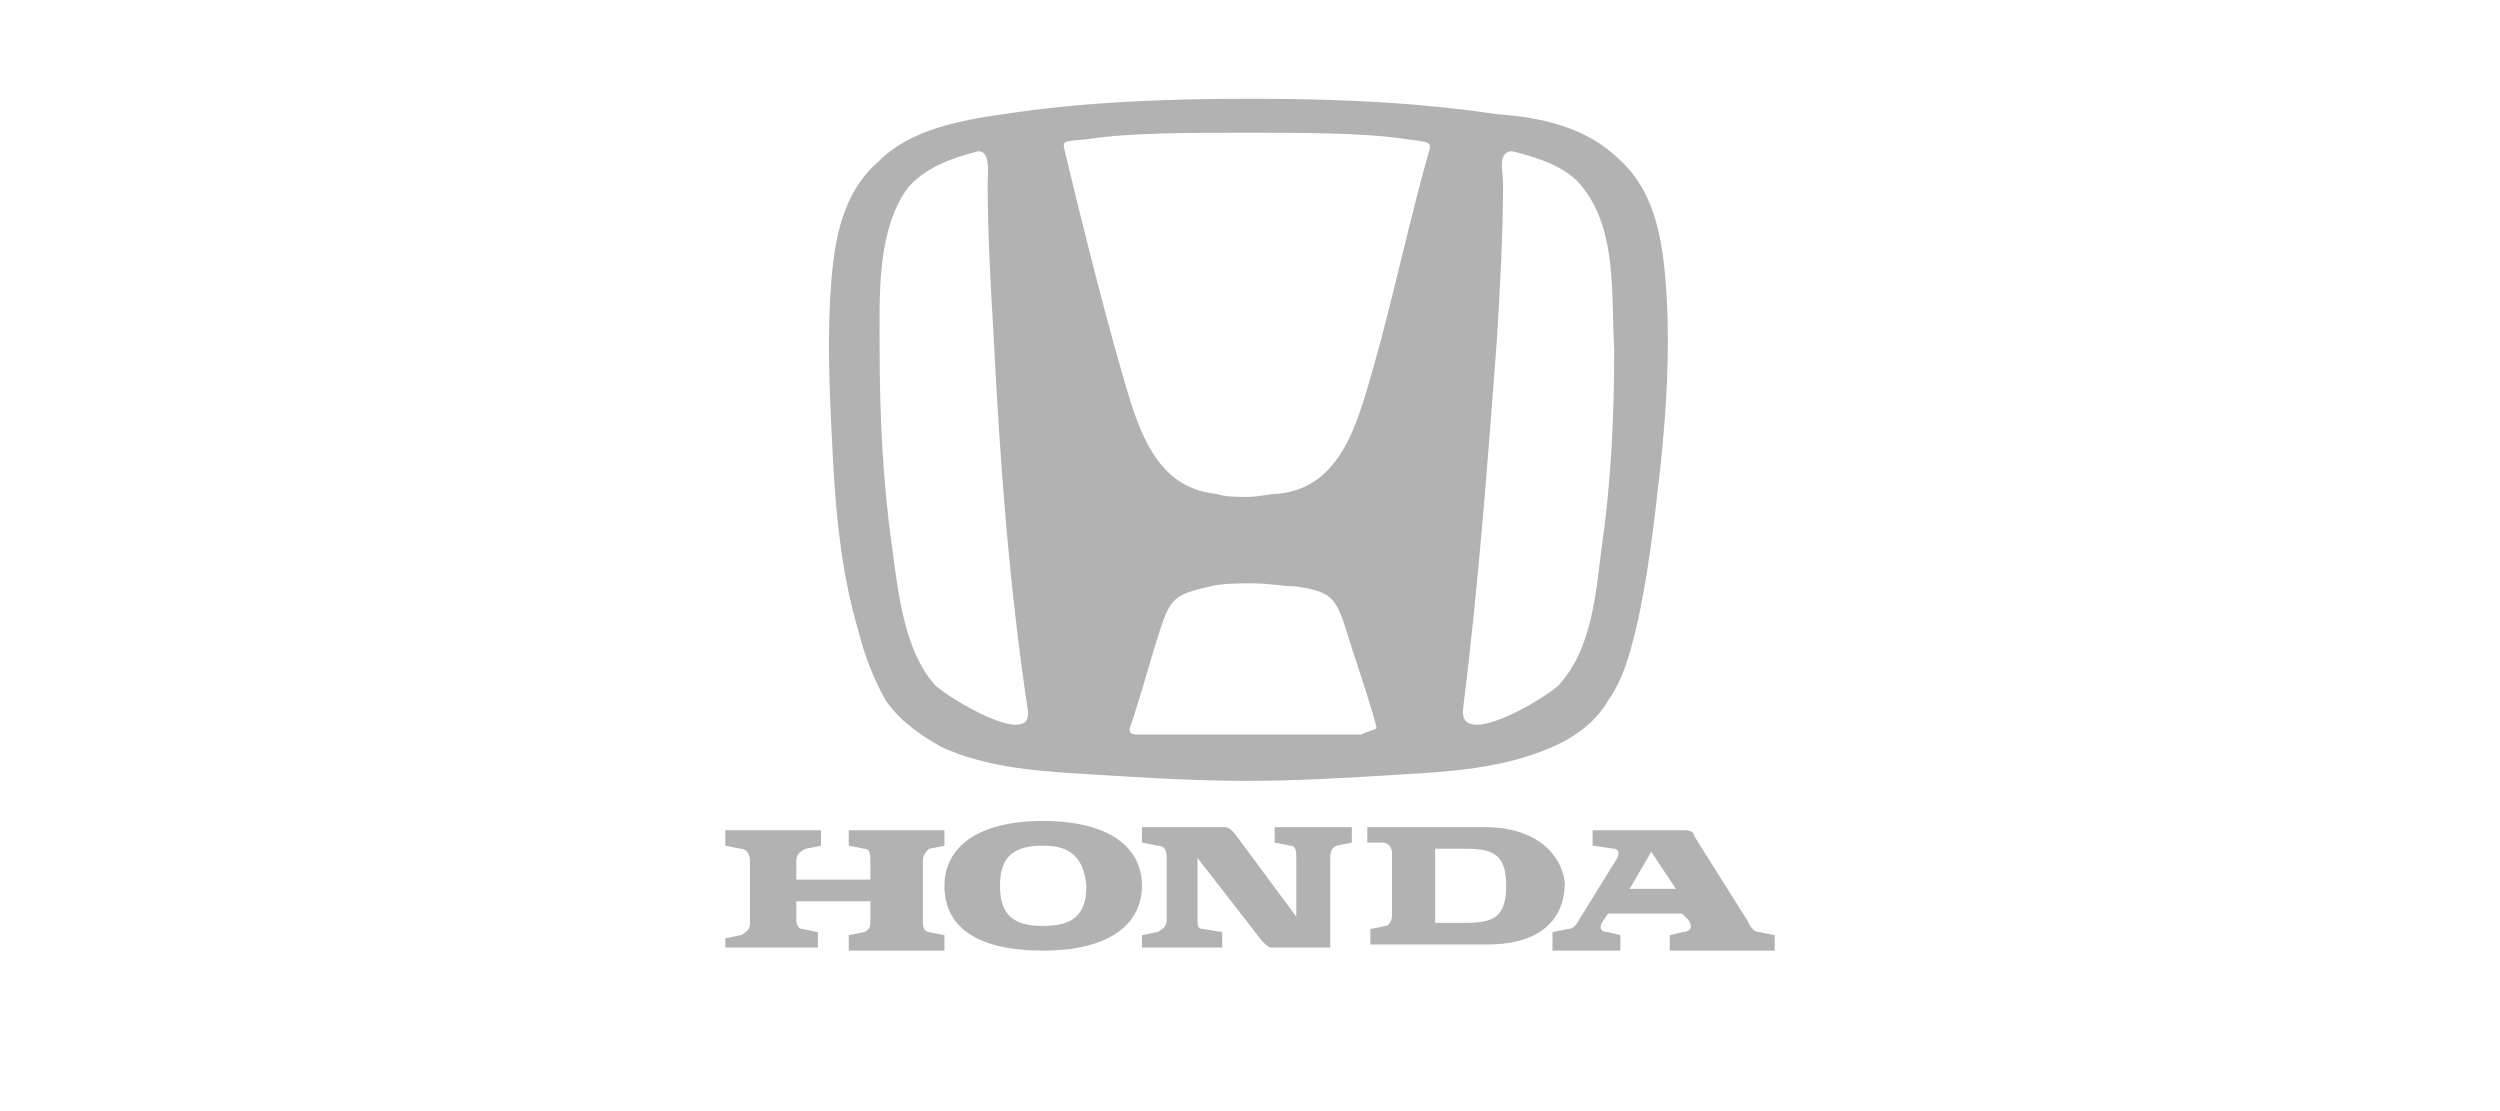 <?xml version="1.0" encoding="utf-8"?>
<!-- Generator: Adobe Illustrator 25.0.1, SVG Export Plug-In . SVG Version: 6.00 Build 0)  -->
<svg version="1.1" id="Layer_1" xmlns="http://www.w3.org/2000/svg" xmlns:xlink="http://www.w3.org/1999/xlink" x="0px" y="0px"
	 viewBox="0 0 81 36" style="enable-background:new 0 0 81 36;" xml:space="preserve">
<style type="text/css">
	.st0{fill:#B2B2B2;}
	.st1{fill-rule:evenodd;clip-rule:evenodd;fill:#B2B2B2;}
</style>
<g>
	<path class="st0" d="M50.3,30.7v-0.5l0.5-0.1c0.2,0,0.3-0.2,0.3-0.2l1.3-2.1c0.1-0.2,0-0.3-0.1-0.3l-0.7-0.1v-0.5h3
		c0.2,0,0.3,0.1,0.3,0.2l1.7,2.7c0.1,0.2,0.2,0.4,0.4,0.4l0.5,0.1v0.5h-3.4v-0.5l0.4-0.1c0.2,0,0.4-0.1,0.2-0.4l-0.2-0.2h-2.4
		l-0.2,0.3c-0.1,0.2,0,0.3,0.2,0.3l0.4,0.1v0.5H50.3z M52.8,28.8h1.5l-0.8-1.2L52.8,28.8"/>
	<path class="st0" d="M48.1,26.8h-3.8l0,0.5l0.5,0c0.2,0,0.3,0.2,0.3,0.3c0,0.2,0,1.9,0,2.1c0,0.1-0.1,0.3-0.2,0.3l-0.5,0.1v0.5
		l3.8,0c1.8,0,2.5-0.9,2.5-2C50.6,27.7,49.8,26.8,48.1,26.8z M47.5,29.9h-1v-2.4h1c0.9,0,1.3,0.2,1.3,1.2
		C48.8,29.7,48.4,29.9,47.5,29.9"/>
	<path class="st0" d="M23.4,30.7h3.1v-0.5L26,30.1c-0.1,0-0.2-0.1-0.2-0.3v-0.6h2.4v0.6c0,0.2,0,0.3-0.2,0.4l-0.5,0.1v0.5h3.1v-0.5
		l-0.5-0.1c-0.1,0-0.2-0.1-0.2-0.3v-2c0-0.2,0.1-0.3,0.2-0.4l0.5-0.1v-0.5h-3.1v0.5l0.5,0.1c0.2,0,0.2,0.2,0.2,0.4v0.6h-2.4v-0.6
		c0-0.2,0.1-0.3,0.3-0.4l0.5-0.1v-0.5h-3.1v0.5l0.5,0.1c0.2,0,0.3,0.2,0.3,0.4v2c0,0.2-0.1,0.3-0.3,0.4l-0.5,0.1V30.7"/>
	<path class="st0" d="M30.6,28.7c0-1.2,1-2.1,3.2-2.1c2.2,0,3.2,0.9,3.2,2.1c0,1.2-1,2.1-3.2,2.1C31.6,30.8,30.6,30,30.6,28.7z
		 M33.8,27.4c-0.9,0-1.4,0.3-1.4,1.3c0,1,0.5,1.3,1.4,1.3c0.9,0,1.4-0.3,1.4-1.3C35.1,27.7,34.6,27.4,33.8,27.4"/>
	<path class="st0" d="M37.1,30.7h2.5v-0.5L39,30.1c-0.2,0-0.2-0.1-0.2-0.3v-2l2.1,2.7c0.1,0.1,0.2,0.2,0.3,0.2h1.9v-2.9
		c0-0.1,0-0.3,0.2-0.4l0.5-0.1v-0.5h-2.5v0.5l0.5,0.1c0.2,0,0.2,0.2,0.2,0.4v1.9l-2-2.7c-0.1-0.1-0.2-0.2-0.3-0.2h-2.7v0.5l0.5,0.1
		c0.2,0,0.3,0.1,0.3,0.4v2c0,0.2-0.1,0.3-0.3,0.4l-0.5,0.1V30.7"/>
	<path class="st1" d="M54,9.6c-0.1-1.6-0.3-3.3-1.5-4.4c-1.1-1.1-2.6-1.4-4-1.5c-2.7-0.4-5.3-0.5-8-0.5c-2.7,0-5.4,0.1-8,0.5
		c-1.4,0.2-3,0.5-4,1.5C27.2,6.3,27,8,26.9,9.6c-0.1,1.8,0,3.6,0.1,5.5c0.1,1.8,0.3,3.6,0.8,5.3c0.2,0.8,0.5,1.6,0.9,2.3
		c0.5,0.7,1.1,1.1,1.8,1.5c1.5,0.7,3.3,0.8,5,0.9c1.6,0.1,3.3,0.2,4.9,0.2c1.6,0,3.3-0.1,4.9-0.2c1.7-0.1,3.4-0.2,5-0.9
		c0.7-0.3,1.4-0.8,1.8-1.5c0.5-0.7,0.7-1.5,0.9-2.3c0.4-1.7,0.6-3.5,0.8-5.3C54,13.2,54.1,11.4,54,9.6z M30.3,22.2
		c-1-1.1-1.2-3-1.4-4.5c-0.3-2.1-0.4-4.3-0.4-6.4c0-1.7-0.1-3.8,0.9-5.2c0.6-0.7,1.5-1,2.3-1.2c0.4,0,0.3,0.7,0.3,1
		c0,1.7,0.1,3.4,0.2,5.1c0.2,4,0.5,8,1.1,12C33.5,24.3,30.7,22.6,30.3,22.2z M44.1,23.8c-0.2,0-0.7,0-1.3,0c-0.8,0-1.6,0-2.3,0
		c-0.8,0-1.6,0-2.3,0c-0.6,0-1.2,0-1.3,0c-0.2,0-0.3,0-0.3-0.2c0.1-0.2,0.8-2.6,0.8-2.6c0.5-1.6,0.5-1.7,1.8-2
		c0.4-0.1,0.9-0.1,1.4-0.1c0.5,0,1,0.1,1.4,0.1c1.3,0.2,1.3,0.4,1.8,2c0,0,0.8,2.4,0.8,2.6C44.4,23.7,44.3,23.7,44.1,23.8z
		 M46.3,4.9c-0.6,2.1-1.2,4.9-1.8,7c-0.5,1.7-1,3.9-3.1,4.1c-0.3,0-0.6,0.1-1,0.1c-0.3,0-0.7,0-1-0.1c-2.1-0.2-2.6-2.4-3.1-4.1
		c-0.6-2.1-1.3-4.9-1.8-7c-0.1-0.4,0-0.3,0.8-0.4c1.3-0.2,3.3-0.2,5.1-0.2c1.7,0,3.8,0,5.1,0.2C46.3,4.6,46.4,4.6,46.3,4.9z
		 M51.9,17.7c-0.2,1.5-0.3,3.3-1.4,4.5c-0.4,0.4-3.2,2.1-3.1,0.8c0.5-4,0.8-8,1.1-12c0.1-1.7,0.2-3.4,0.2-5.1c0-0.3-0.2-1,0.3-1
		c0.8,0.2,1.8,0.5,2.3,1.2c1.1,1.4,0.9,3.5,1,5.2C52.3,13.5,52.2,15.6,51.9,17.7z"/>
	<g id="Sx_1_">
	</g>
	<g id="Dx_1_">
		<g id="H_3_">
		</g>
	</g>
</g>
</svg>
